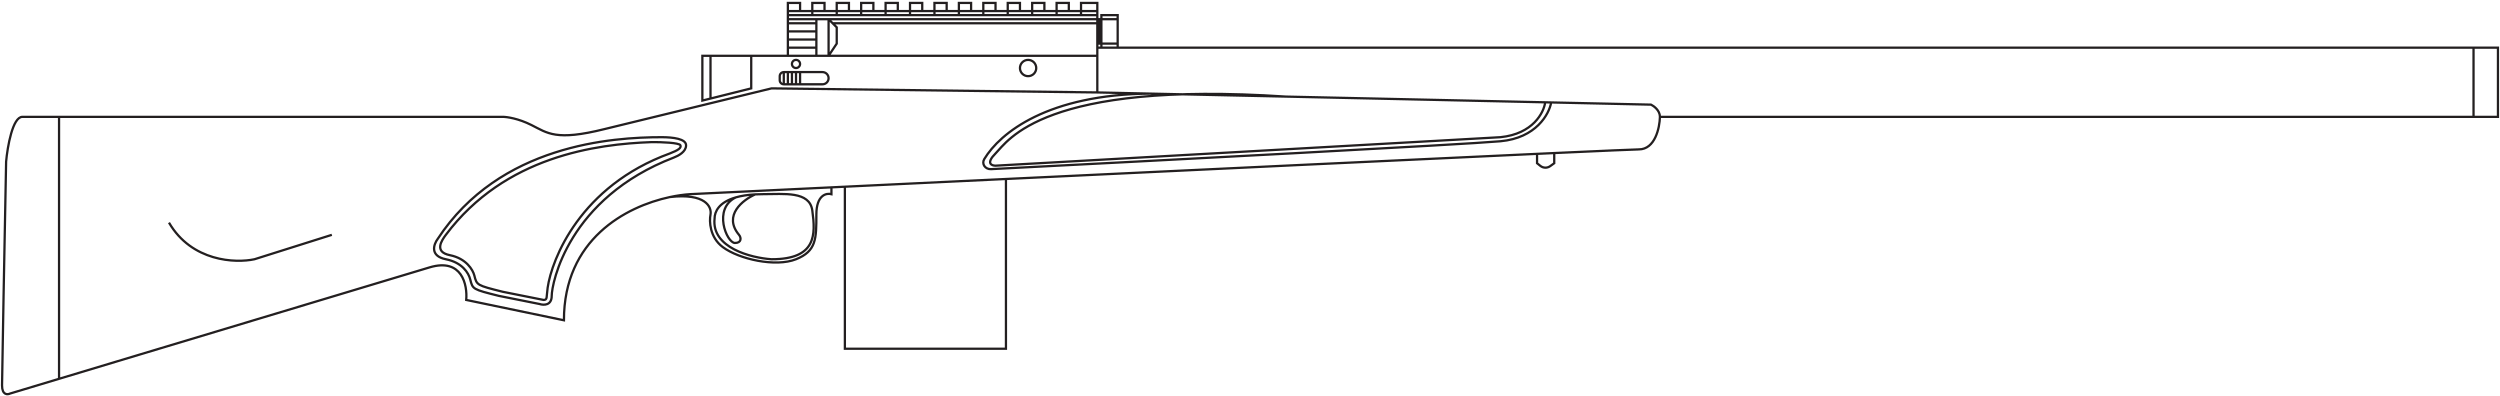 <svg xmlns="http://www.w3.org/2000/svg" width="1224" height="194" viewBox="0 0 1224 194" fill="none"><path d="M537.245 11.395V9.403H539.238V21.355H537.245V11.395Z" fill="#231F20"></path><path d="M162.471 114.977L124.595 126.929C115.292 128.921 93.896 128.124 82.732 109.001M812.698 57.21C812.698 54.023 809.686 51.898 808.357 51.234L759.46 50.156M812.698 57.21H1211.04M812.698 57.21C812.58 62.522 810.351 73.146 802.377 73.146C800.672 73.146 785.398 73.813 760.953 74.934M1211.04 23.347H1223V57.21H1211.04M1211.04 23.347V57.21M1211.04 23.347H547.212M537.245 23.347V27.331M537.245 23.347V21.355M537.245 23.347H539.238M537.245 45.258L377.767 43.266L296.034 63.186C272.113 69.162 268.126 65.178 260.152 61.194C253.773 58.007 248.191 57.21 246.197 57.21H28.909M537.245 45.258V27.331M537.245 45.258L563.16 45.829M537.245 27.331H405.675M367.799 27.331V43.266L347.865 48.246M367.799 27.331H347.865M367.799 27.331H385.741M347.865 27.331H343.878V49.242L347.865 48.246M347.865 27.331V48.246M492.512 87.631V170.752H413.649V91.412M492.512 87.631C465.385 88.929 438.735 90.207 413.649 91.412M492.512 87.631C589.754 82.976 693.123 78.061 752.54 75.321M413.649 91.412L407.072 91.728M407.072 91.728C381.931 92.936 358.496 94.064 337.897 95.057C334.939 95.248 331.555 95.704 327.93 96.483M407.072 91.728V95.057C404.613 94.393 399.695 95.456 399.695 105.017C399.695 116.969 399.695 122.945 389.728 126.929C379.76 130.913 361.819 126.929 353.845 120.953C347.466 116.172 347.2 108.337 347.865 105.017C348.529 101.32 345.472 94.437 327.93 96.483M327.93 96.483C306.314 101.127 276.099 117.232 276.099 156.808L228.256 146.848C228.921 139.544 226.263 126.132 210.315 130.913L68.654 173.516L57.241 176.948L28.909 185.469M759.46 50.156C758.482 55.827 752.141 67.568 734.599 69.162C717.478 70.717 564.789 78.723 485.184 82.811C482.391 82.954 480.453 80.27 481.9 77.879C489.708 64.975 513.093 46.228 563.16 45.829M759.46 50.156L756.527 50.092M563.16 45.829L629.615 47.294M760.953 74.934V79.919L758.983 81.337C757.531 82.382 755.56 82.333 754.163 81.216L752.54 79.919V75.321M760.953 74.934L752.54 75.321M28.909 185.469L4.987 192.663C3.658 193.327 1 193.46 1 188.679C1 183.899 2.329 113.649 2.993 79.121C3.658 71.818 6.183 57.21 10.967 57.21H28.909M28.909 185.469V57.21M369.793 95.163C371.045 95.094 372.373 95.057 373.78 95.057C383.747 95.057 396.387 93.464 397.701 103.025C399.345 114.977 399.695 126.929 377.767 126.929C367.799 126.265 348.263 121.351 349.858 107.009C349.858 103.691 351.889 99.021 360.301 96.619M369.793 95.163C363.812 97.784 353.845 105.415 361.819 114.977C363 116.393 363.086 118.961 359.825 118.961C355.838 118.961 348.816 102.165 360.301 96.619M369.793 95.163C365.966 95.374 362.842 95.893 360.301 96.619M537.245 7.411V5.419M537.245 7.411H529.271M537.245 7.411V9.403M385.741 7.411V5.419H499.369M385.741 7.411H493.388M385.741 7.411V1.435H391.721V5.419M385.741 7.411V9.403M385.741 27.331H399.695M385.741 27.331V23.347M537.245 5.419V1.435H529.271V7.411M537.245 5.419H523.29M529.271 7.411H517.31M523.29 5.419V1.435H517.31V7.411M523.29 5.419H511.329M517.31 7.411H505.349M511.329 5.419V1.435H505.349V7.411M511.329 5.419H499.369M505.349 7.411H493.388M499.369 5.419V1.435H493.388V7.411M487.408 5.419V1.435H481.427V7.411M475.447 5.419V1.435H469.467V7.411M463.486 5.419V1.435H457.506V7.411M451.525 5.419V1.435H445.545V7.411M439.564 5.419V1.435H433.584V7.411M427.604 5.419V1.435H421.623V7.411M415.643 5.419V1.435H409.662V7.411M403.682 5.419V1.435H397.701V7.411M537.245 11.395H407.669M537.245 11.395V9.403M537.245 11.395V21.355M407.669 11.395L405.675 9.403M407.669 11.395L409.662 13.387V21.355L405.675 27.331M405.675 9.403H537.245M405.675 9.403V27.331M405.675 9.403H399.695M537.245 9.403H539.238M539.238 9.403V21.355M539.238 9.403V7.411H547.212V9.403M539.238 9.403H547.212M539.238 21.355H537.245M539.238 21.355V23.347M539.238 21.355H547.212M547.212 23.347H539.238M547.212 23.347V21.355M405.675 27.331H399.695M399.695 27.331V23.347M399.695 9.403H385.741M399.695 9.403V11.395M385.741 9.403V11.395M399.695 11.395H385.741M399.695 11.395V15.379M385.741 11.395V15.379M399.695 15.379H385.741M399.695 15.379V19.363M385.741 15.379V19.363M399.695 19.363H385.741M399.695 19.363V23.347M385.741 19.363V23.347M399.695 23.347H385.741M391.721 35.298H402.685C404.337 35.298 405.675 36.636 405.675 38.286C405.675 39.937 404.337 41.274 402.685 41.274H391.721M391.721 35.298V41.274M391.721 35.298H389.728M391.721 41.274H389.728M389.728 41.274V35.298M389.728 41.274H387.734M389.728 35.298H387.734M387.734 35.298V41.274M387.734 35.298H385.741M387.734 41.274H385.741M385.741 41.274V35.298M385.741 41.274H383.747M385.741 35.298H383.747M383.747 41.274V35.298M383.747 41.274C382.646 41.274 381.754 40.383 381.754 39.282V37.29C381.754 36.19 382.646 35.298 383.747 35.298M547.212 21.355V9.403M756.527 50.092C755.862 55.12 750.546 65.576 734.599 67.17L487.408 81.114C485.414 81.114 482.623 79.918 487.408 75.138C493.388 69.162 510.678 39.37 629.615 47.294M756.527 50.092L629.615 47.294M323.943 67.17C300.021 67.173 244.603 70.755 214.302 116.969C212.308 119.624 210.315 125.334 218.289 126.928C226.263 128.521 229.408 133.525 230.25 136.887C231.432 141.615 231.446 141.668 244.204 144.855L254.171 146.847L264.139 148.839C266.132 149.503 270.119 149.636 270.119 144.855C270.119 138.879 278.093 97.048 329.923 77.129C332.09 76.296 335.904 74.34 335.904 71.153C335.904 67.966 329.556 67.17 323.943 67.17ZM499.369 33.306C499.369 35.507 501.154 37.29 503.356 37.29C505.558 37.29 507.343 35.507 507.343 33.306C507.343 31.106 505.558 29.323 503.356 29.323C501.154 29.323 499.369 31.106 499.369 33.306ZM387.734 31.314C387.734 32.415 388.627 33.306 389.728 33.306C390.829 33.306 391.721 32.415 391.721 31.314C391.721 30.214 390.829 29.323 389.728 29.323C388.627 29.323 387.734 30.214 387.734 31.314ZM218.289 114.977C216.295 117.632 212.308 123.343 220.282 124.937C228.256 126.53 231.544 132.101 232.243 134.896C233.426 139.624 233.439 139.677 246.197 142.864L256.165 144.856L261.148 145.852L266.132 146.848C268.126 146.848 267.449 145.605 268.126 140.872C270.119 126.929 284.073 91.073 327.93 75.138C332.19 73.49 333.607 72.455 333.149 71.153C332.691 69.85 323.473 69.522 319.07 69.579C292.101 70.533 247.234 76.417 218.289 114.977Z" stroke="#231F20" stroke-width="1.112"></path></svg>